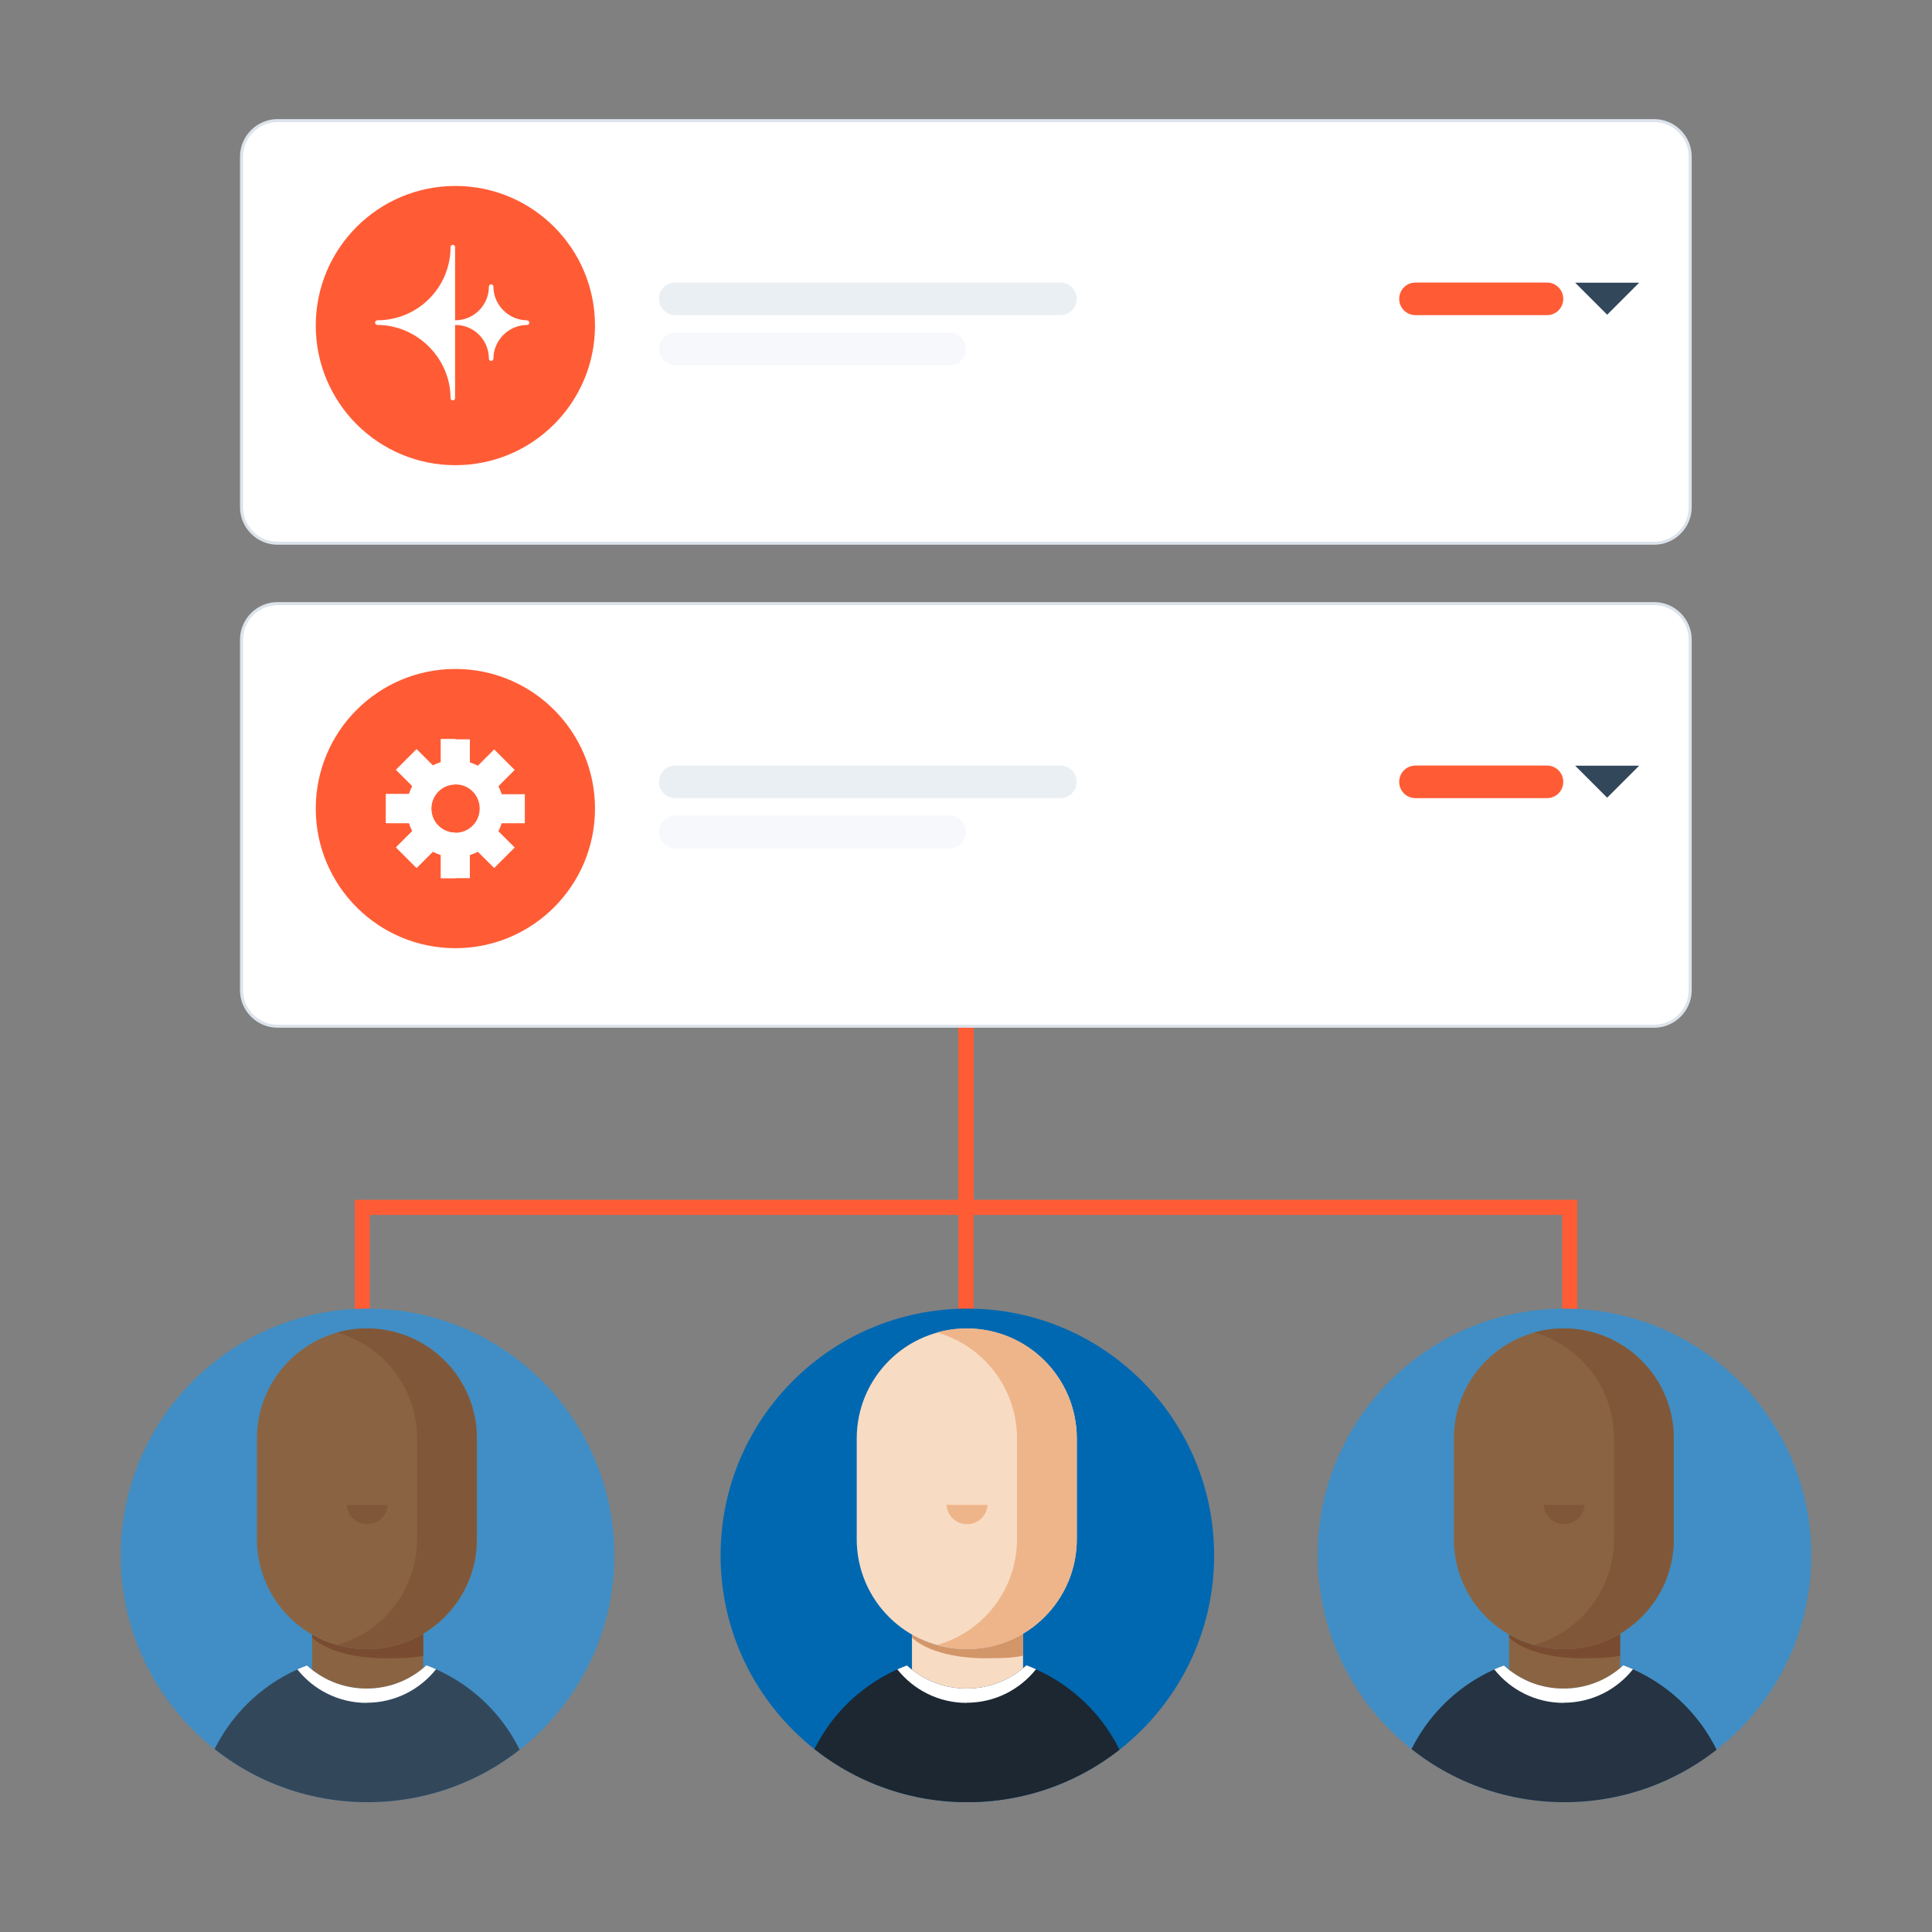 <?xml version="1.0" encoding="UTF-8"?>
<svg id="Layer_2" data-name="Layer 2" xmlns="http://www.w3.org/2000/svg" xmlns:xlink="http://www.w3.org/1999/xlink" viewBox="0 0 128 128">
  <rect x="0" y="0" width="128" height="128" fill="#808080" stroke="none"/>
  <defs>
    <style>
      .cls-1 {
        fill: none;
      }

      .cls-2 {
        fill: #ff5c35;
      }

      .cls-3 {
        fill: #dce3eb;
      }

      .cls-4 {
        fill: #bf7139;
      }

      .cls-5 {
        fill: #0068b1;
      }

      .cls-6 {
        clip-path: url(#clippath-1);
      }

      .cls-7 {
        clip-path: url(#clippath-2);
      }

      .cls-8 {
        fill: #fff;
      }

      .cls-9 {
        fill: #eaeff4;
      }

      .cls-10 {
        fill: #408ec5;
      }

      .cls-11 {
        fill: #1c2732;
      }

      .cls-12 {
        opacity: .65;
      }

      .cls-13 {
        fill: #f8dbc3;
      }

      .cls-14 {
        fill: #253342;
      }

      .cls-15 {
        fill: #794b30;
      }

      .cls-16 {
        fill: #8a6442;
      }

      .cls-17 {
        fill: #33475b;
      }

      .cls-18 {
        fill: #eeb58b;
      }

      .cls-19 {
        fill: #f6f8fb;
      }

      .cls-20 {
        fill: #805839;
      }

      .cls-21 {
        clip-path: url(#clippath);
      }
    </style>
    <clipPath id="clippath">
      <circle class="cls-1" cx="24.35" cy="103.05" r="16.35"/>
    </clipPath>
    <clipPath id="clippath-1">
      <circle class="cls-1" cx="64.09" cy="103.05" r="16.35"/>
    </clipPath>
    <clipPath id="clippath-2">
      <circle class="cls-1" cx="103.65" cy="103.05" r="16.35"/>
    </clipPath>
  </defs>
  <rect class="cls-2" x="63.5" y="79.99" width="1" height="8.01"/>
  <polygon class="cls-2" points="104.5 87.99 103.5 87.99 103.5 80.49 63.5 80.49 63.5 67.99 64.5 67.99 64.5 79.49 104.5 79.49 104.5 87.99"/>
  <polygon class="cls-2" points="24.5 87.99 23.5 87.99 23.5 79.49 63.5 79.49 63.5 67.99 64.5 67.99 64.5 80.49 24.5 80.49 24.5 87.99"/>
  <circle class="cls-10" cx="24.35" cy="103.05" r="16.35"/>
  <g class="cls-21">
    <g>
      <path class="cls-16" d="M24.31,109.26h0c-1.32,0-2.56-.35-3.63-.97v4.01h7.36v-4.07c-1.09.65-2.37,1.03-3.73,1.03Z"/>
      <path class="cls-15" d="M24.31,109.26h0c-1.32,0-2.56-.35-3.63-.97v.21c1.67,1.51,5.06,1.36,5.06,1.36.71,0,1.63,0,2.3-.17v-1.46c-1.09.65-2.37,1.03-3.73,1.03Z"/>
      <path class="cls-16" d="M24.31,88.02h0c-4.03,0-7.29,3.26-7.29,7.29v6.66c0,4.03,3.26,7.29,7.29,7.29h0c4.03,0,7.29-3.26,7.29-7.29v-6.66c0-4.03-3.26-7.29-7.29-7.29Z"/>
      <path class="cls-20" d="M24.3,88.01h0c-.69,0-1.35.09-1.98.27,3.06.86,5.31,3.68,5.31,7.02v6.67c0,3.34-2.25,6.16-5.31,7.02.63.18,1.29.27,1.98.27h0c4.03,0,7.29-3.26,7.29-7.29v-6.67c0-4.03-3.26-7.29-7.29-7.29h0Z"/>
      <path class="cls-17" d="M28.26,110.33c-1.04.96-2.43,1.54-3.96,1.54s-2.91-.58-3.95-1.53c-4.27,1.6-7.3,5.72-7.3,10.55v5.58h22.53v-5.58c0-4.83-3.04-8.95-7.32-10.55h0Z"/>
      <path class="cls-8" d="M24.3,112.81c1.86,0,3.52-.87,4.59-2.22-.21-.09-.42-.18-.64-.26-1.04.96-2.43,1.54-3.96,1.54s-2.91-.58-3.95-1.53c-.22.08-.43.17-.64.26,1.07,1.35,2.73,2.22,4.59,2.22h0Z"/>
      <path class="cls-20" d="M22.97,99.7c.04.72.63,1.28,1.36,1.28s1.32-.57,1.36-1.28h-2.72Z"/>
    </g>
  </g>
  <circle class="cls-5" cx="64.09" cy="103.05" r="16.35"/>
  <g class="cls-6">
    <g>
      <path class="cls-13" d="M64.05,109.26h0c-1.32,0-2.56-.35-3.63-.97v4.01h7.36v-4.07c-1.09.65-2.37,1.03-3.73,1.03Z"/>
      <g class="cls-12">
        <path class="cls-4" d="M64.05,109.26h0c-1.32,0-2.56-.35-3.63-.97v.21c1.67,1.51,5.06,1.36,5.06,1.36.71,0,1.63,0,2.3-.17v-1.46c-1.09.65-2.37,1.03-3.73,1.03Z"/>
      </g>
      <path class="cls-13" d="M64.05,88.02h0c-4.03,0-7.29,3.26-7.29,7.29v6.66c0,4.03,3.26,7.29,7.29,7.29h0c4.03,0,7.29-3.26,7.29-7.29v-6.66c0-4.03-3.26-7.29-7.29-7.29Z"/>
      <path class="cls-18" d="M64.05,88.01h0c-.69,0-1.35.09-1.98.27,3.06.86,5.31,3.68,5.31,7.02v6.67c0,3.34-2.25,6.16-5.31,7.02.63.18,1.29.27,1.98.27h0c4.03,0,7.29-3.26,7.29-7.29v-6.67c0-4.03-3.26-7.29-7.29-7.29h0Z"/>
      <path class="cls-11" d="M68,110.33c-1.04.96-2.43,1.54-3.96,1.54s-2.91-.58-3.95-1.53c-4.27,1.6-7.3,5.72-7.3,10.55v5.58h22.53v-5.58c0-4.83-3.04-8.95-7.32-10.55h0Z"/>
      <path class="cls-8" d="M64.05,112.81c1.86,0,3.52-.87,4.59-2.22-.21-.09-.42-.18-.64-.26-1.04.96-2.43,1.54-3.96,1.54s-2.91-.58-3.95-1.53c-.22.08-.43.17-.64.26,1.07,1.35,2.73,2.22,4.59,2.22h.01Z"/>
      <path class="cls-18" d="M62.71,99.7c.04.72.63,1.28,1.36,1.28s1.32-.57,1.36-1.28h-2.72Z"/>
    </g>
  </g>
  <circle class="cls-10" cx="103.65" cy="103.05" r="16.35"/>
  <g class="cls-7">
    <g>
      <path class="cls-16" d="M103.61,109.26h0c-1.32,0-2.56-.35-3.63-.97v4.01h7.36v-4.07c-1.09.65-2.37,1.03-3.73,1.03Z"/>
      <path class="cls-15" d="M103.61,109.26h0c-1.32,0-2.56-.35-3.63-.97v.21c1.67,1.51,5.06,1.36,5.06,1.36.71,0,1.63,0,2.3-.17v-1.46c-1.09.65-2.37,1.03-3.73,1.03Z"/>
      <path class="cls-16" d="M103.61,88.02h0c-4.03,0-7.29,3.26-7.29,7.29v6.66c0,4.03,3.26,7.29,7.29,7.29h0c4.03,0,7.29-3.26,7.29-7.29v-6.66c0-4.03-3.26-7.29-7.29-7.29Z"/>
      <path class="cls-20" d="M103.6,88.01h0c-.69,0-1.35.09-1.98.27,3.06.86,5.31,3.68,5.31,7.02v6.67c0,3.34-2.25,6.16-5.31,7.02.63.18,1.29.27,1.98.27h0c4.03,0,7.29-3.26,7.29-7.29v-6.67c0-4.03-3.26-7.29-7.29-7.29h0Z"/>
      <path class="cls-14" d="M107.56,110.33c-1.04.96-2.43,1.54-3.96,1.54s-2.91-.58-3.95-1.53c-4.27,1.6-7.3,5.72-7.3,10.55v5.58h22.53v-5.58c0-4.83-3.04-8.95-7.32-10.55h0Z"/>
      <path class="cls-8" d="M103.6,112.81c1.86,0,3.52-.87,4.59-2.22-.21-.09-.42-.18-.64-.26-1.04.96-2.43,1.54-3.96,1.54s-2.91-.58-3.95-1.53c-.22.08-.43.17-.64.26,1.07,1.35,2.73,2.22,4.59,2.22h0Z"/>
      <path class="cls-20" d="M102.27,99.7c.04.72.63,1.28,1.36,1.28s1.32-.57,1.36-1.28h-2.72Z"/>
    </g>
  </g>
  <rect class="cls-8" x="16" y="7.99" width="95.98" height="28" rx="2.39" ry="2.39"/>
  <path class="cls-3" d="M109.59,36.09H18.39c-1.37,0-2.49-1.12-2.49-2.49V10.38c0-1.37,1.12-2.49,2.49-2.49h91.2c1.37,0,2.49,1.12,2.49,2.49v23.22c0,1.37-1.12,2.49-2.49,2.49ZM18.39,8.09c-1.26,0-2.29,1.03-2.29,2.29v23.22c0,1.26,1.03,2.29,2.29,2.29h91.2c1.26,0,2.29-1.03,2.29-2.29V10.38c0-1.26-1.03-2.29-2.29-2.29H18.39Z"/>
  <circle class="cls-2" cx="30.17" cy="21.57" r="9.25"/>
  <path class="cls-9" d="M44.74,18.72h25.51c.6,0,1.08.48,1.08,1.08h0c0,.6-.48,1.08-1.08,1.08h-25.51c-.6,0-1.08-.48-1.08-1.08h0c0-.6.48-1.08,1.08-1.08Z"/>
  <path class="cls-2" d="M93.78,18.72h8.71c.6,0,1.08.48,1.08,1.08h0c0,.6-.48,1.08-1.08,1.08h-8.71c-.6,0-1.08-.48-1.08-1.08h0c0-.6.48-1.08,1.08-1.08Z"/>
  <path class="cls-19" d="M44.74,22.04h18.16c.6,0,1.08.48,1.08,1.08h0c0,.6-.48,1.08-1.08,1.08h-18.16c-.6,0-1.08-.48-1.08-1.08h0c0-.6.48-1.08,1.08-1.08Z"/>
  <g id="Artwork_4" data-name="Artwork 4">
    <polygon class="cls-17" points="104.36 18.73 106.48 20.85 108.6 18.73 104.36 18.73"/>
  </g>
  <rect class="cls-8" x="16" y="39.99" width="95.98" height="28" rx="2.39" ry="2.39"/>
  <path class="cls-3" d="M109.59,68.09H18.39c-1.37,0-2.49-1.12-2.49-2.49v-23.22c0-1.37,1.12-2.49,2.49-2.49h91.2c1.37,0,2.49,1.12,2.49,2.49v23.22c0,1.37-1.12,2.49-2.49,2.49ZM18.39,40.09c-1.26,0-2.29,1.03-2.29,2.29v23.22c0,1.26,1.03,2.29,2.29,2.29h91.2c1.26,0,2.29-1.03,2.29-2.29v-23.22c0-1.26-1.03-2.29-2.29-2.29,0,0-91.2,0-91.2,0Z"/>
  <circle class="cls-2" cx="30.17" cy="53.57" r="9.25"/>
  <path class="cls-9" d="M44.74,50.72h25.51c.6,0,1.08.48,1.08,1.08h0c0,.6-.48,1.08-1.08,1.08h-25.51c-.6,0-1.08-.48-1.08-1.08h0c0-.6.48-1.08,1.08-1.08Z"/>
  <path class="cls-2" d="M93.78,50.72h8.71c.6,0,1.08.48,1.08,1.08h0c0,.6-.48,1.08-1.08,1.08h-8.71c-.6,0-1.08-.48-1.08-1.08h0c0-.6.48-1.08,1.08-1.08Z"/>
  <path class="cls-19" d="M44.74,54.04h18.16c.6,0,1.08.48,1.08,1.08h0c0,.6-.48,1.08-1.08,1.08h-18.16c-.6,0-1.08-.48-1.08-1.08h0c0-.6.48-1.08,1.08-1.08Z"/>
  <g id="Artwork_4-2" data-name="Artwork 4-2">
    <polygon class="cls-17" points="104.36 50.73 106.48 52.85 108.6 50.73 104.36 50.73"/>
  </g>
  <path class="cls-8" d="M34.92,21.22c-1.21,0-2.23-1.01-2.23-2.23,0-.09-.07-.15-.15-.15s-.15.07-.15.15c0,1.23-.99,2.22-2.21,2.23h-.03v-4.85c0-.09-.07-.15-.15-.15h0c-.08,0-.15.07-.15.15,0,2.68-2.17,4.85-4.85,4.85-.08,0-.15.07-.15.15h0c0,.09.07.16.15.16,2.64,0,4.85,2.21,4.85,4.85h0c0,.08.07.15.15.15h0c.08,0,.15-.07.15-.15v-4.85h.03c1.22,0,2.21,1,2.21,2.23,0,.09.07.15.15.15s.15-.07.15-.15c0-1.21,1.01-2.23,2.23-2.23.09,0,.15-.07.15-.15h0c0-.09-.07-.15-.15-.15Z"/>
  <path class="cls-8" d="M29.21,58.18h1.92v-1.53c.19-.06.36-.13.53-.22l1.08,1.08,1.36-1.36-1.08-1.08c.09-.17.16-.35.22-.53h1.53v-1.92h-1.53c-.06-.19-.13-.36-.22-.53l1.08-1.08-1.36-1.36-1.08,1.08c-.17-.09-.35-.16-.53-.22v-1.53h-1.92v1.53c-.19.06-.36.13-.53.22l-1.08-1.08-1.36,1.36,1.08,1.08c-.09.17-.16.35-.22.53h-1.53v1.92h1.53c.06.19.13.36.22.53l-1.08,1.08,1.36,1.36,1.08-1.08c.17.09.35.16.53.22,0,0,0,1.53,0,1.53ZM28.58,53.57c0-.88.71-1.6,1.6-1.6s1.6.71,1.6,1.6-.71,1.6-1.6,1.6-1.6-.71-1.6-1.6Z"/>
  <path class="cls-8" d="M29.21,58.18h.96v-3.01c-.88,0-1.6-.71-1.6-1.6s.71-1.6,1.6-1.6v-3.01h-.96v1.53c-.19.06-.36.13-.53.22l-1.08-1.08-1.36,1.36,1.08,1.08c-.09.17-.16.35-.22.53h-1.53v1.92h1.53c.06.19.13.36.22.53l-1.08,1.08,1.36,1.36,1.08-1.08c.17.09.35.16.53.22v1.55Z"/>
</svg>